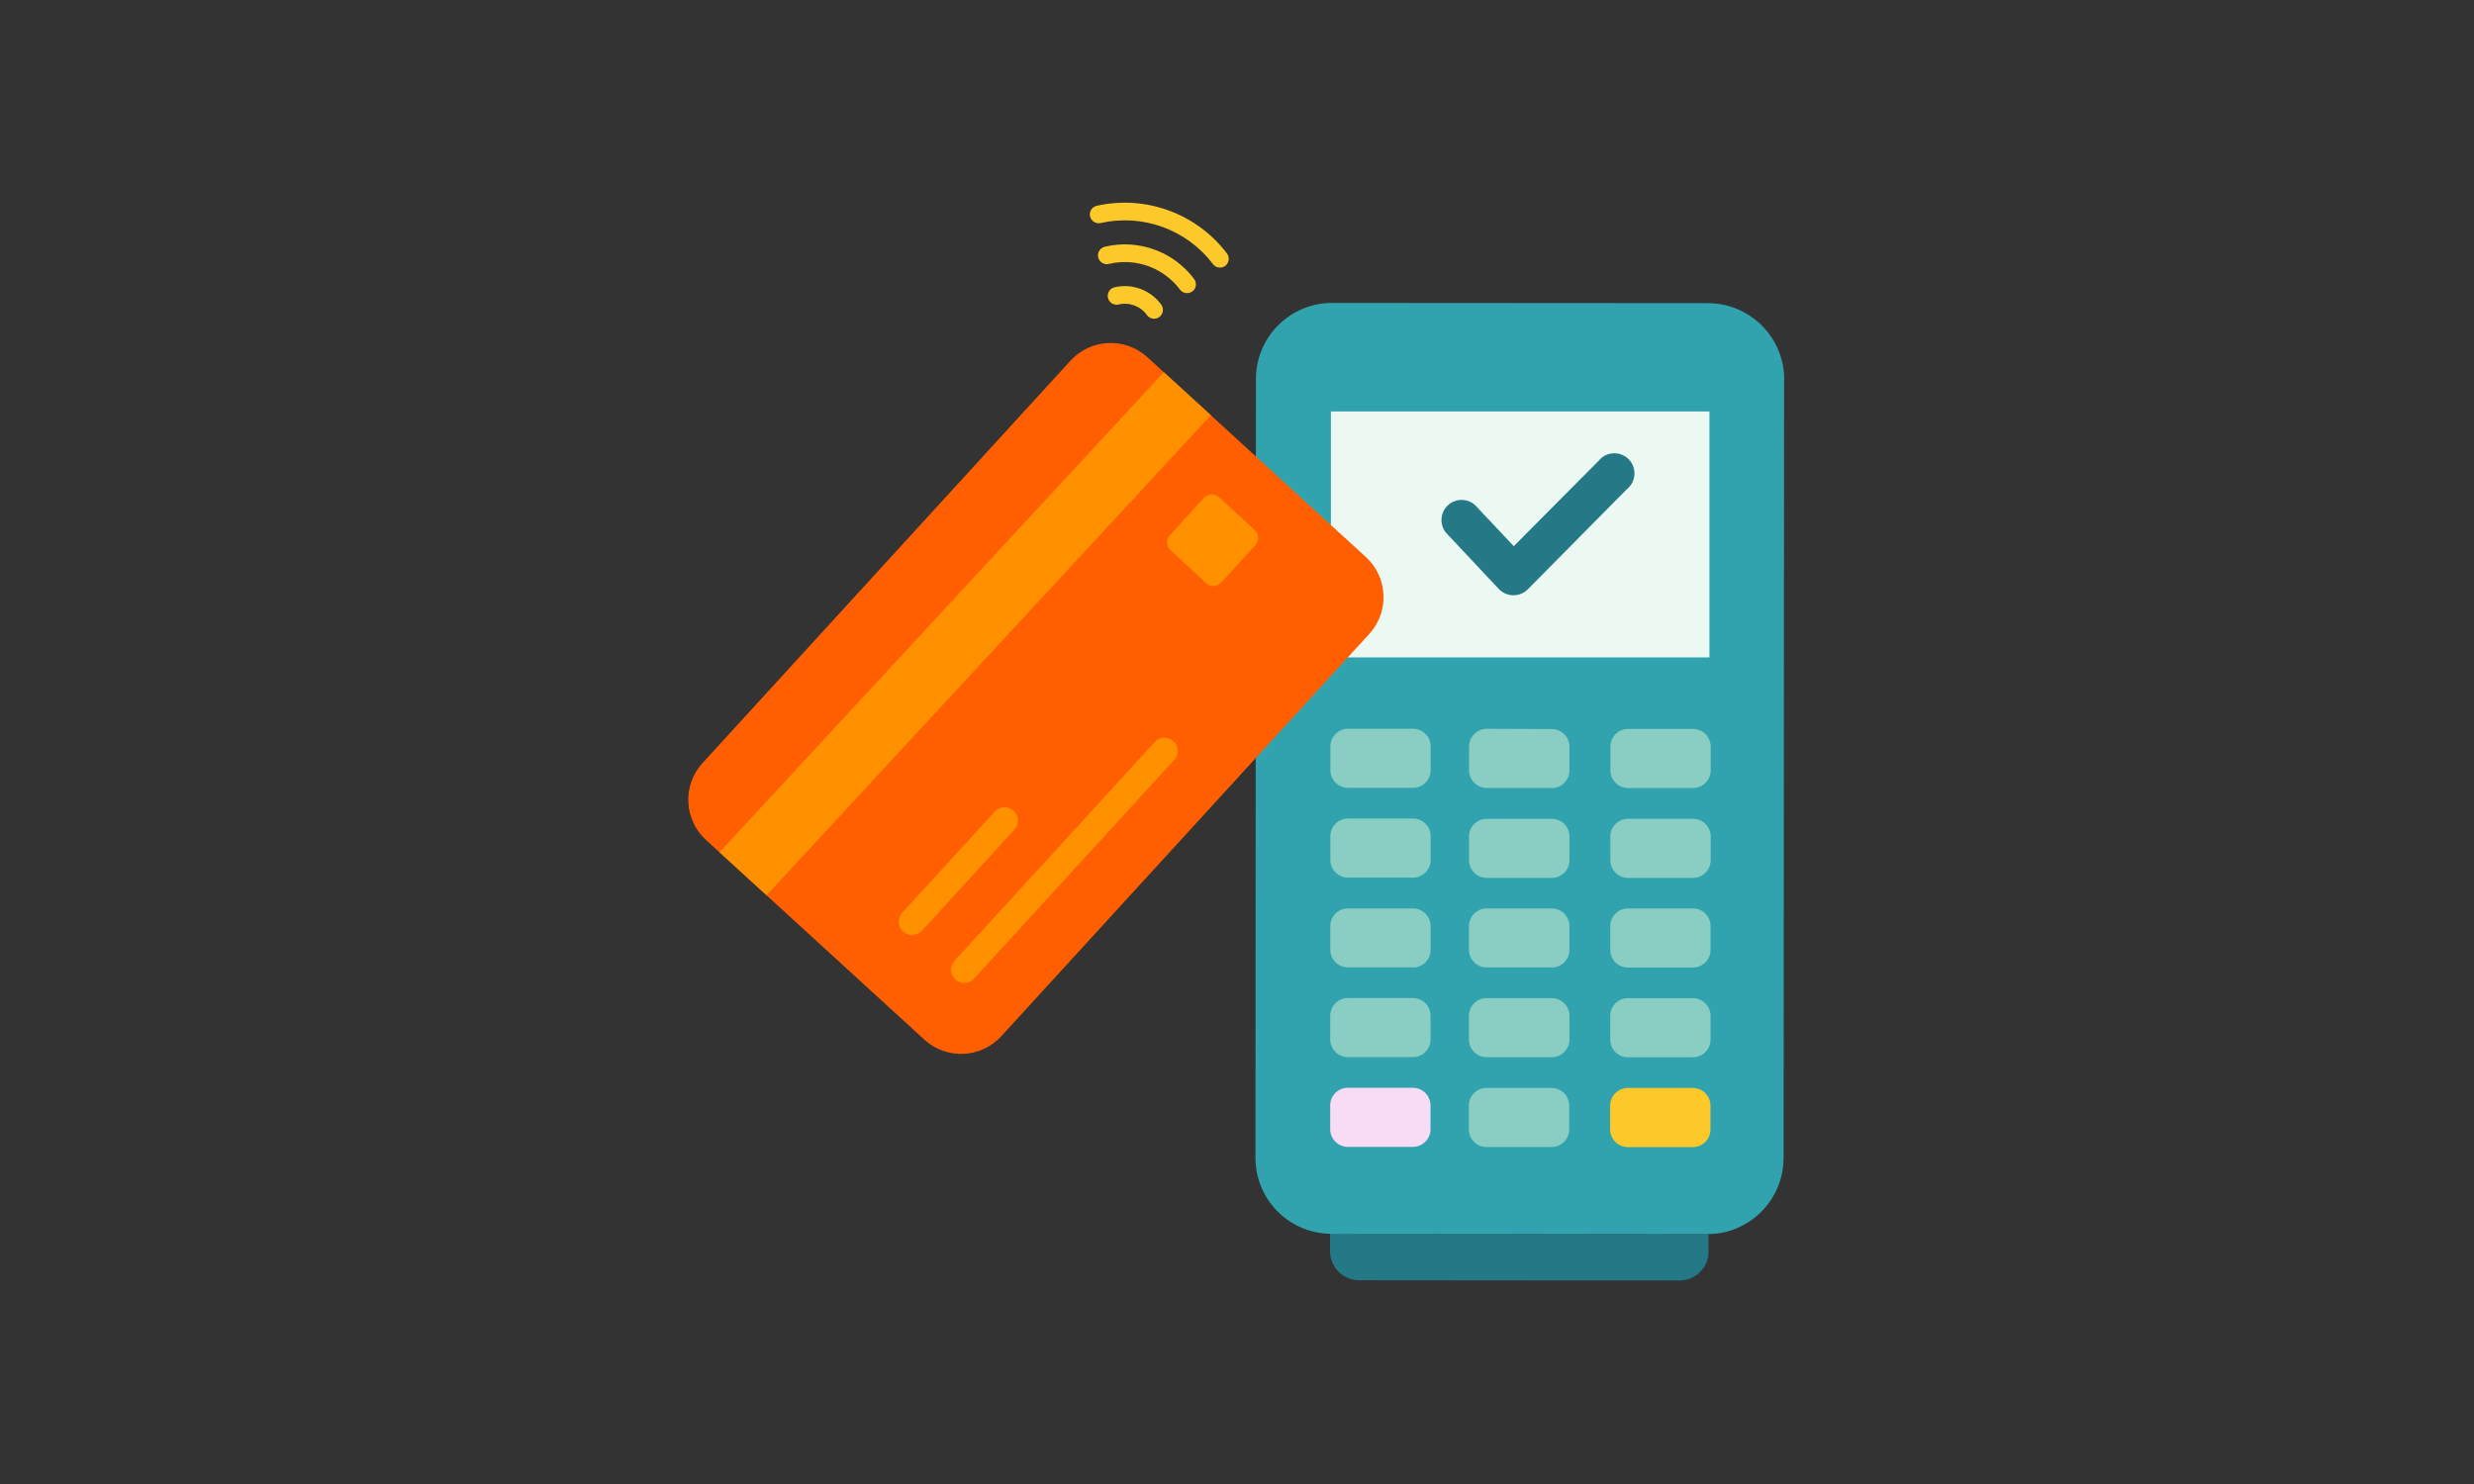 <?xml version="1.0" encoding="utf-8"?>
<!-- Generator: Adobe Illustrator 25.4.1, SVG Export Plug-In . SVG Version: 6.00 Build 0)  -->
<svg version="1.1" id="Layer_1" xmlns="http://www.w3.org/2000/svg" xmlns:xlink="http://www.w3.org/1999/xlink" x="0px" y="0px"
	 viewBox="0 0 2000 1200" enable-background="new 0 0 2000 1200" xml:space="preserve">
<rect x="0" y="0" width="2000" height="1200" fill="#333333" stroke="none"/>
<g>
	<path fill="#257886" d="M1381.199,997.87v14.021c0.072,12.936-10.356,23.481-23.292,23.553c0,0,0,0-0.001,0l-259.476-0.228
		c-12.916-0.125-23.3-10.669-23.228-23.586V997.61L1381.199,997.87z"/>
	<path fill="#31A3AE" d="M1442.262,307.018l-0.39,629.302c-0.026,19.513-9.263,37.868-24.92,49.514
		c-2.575,1.935-5.318,3.633-8.198,5.075c-8.499,4.543-17.983,6.934-27.62,6.962l-305.802-0.195
		c-33.603-0.552-60.523-28.008-60.412-61.616l0.39-629.302c-0.145-33.83,27.039-61.436,60.868-61.811l305.184,0.195
		c33.832,0.427,61.033,27.976,61.03,61.811"/>
	<rect x="1075.917" y="332.718" fill="#ECF9F3" width="305.997" height="198.869"/>
	<path fill="#F8DBF5" d="M1142.218,927.406h-52.735c-7.867-0.089-14.188-6.511-14.151-14.379v-19.064
		c-0.036-7.875,6.309-14.293,14.184-14.347h52.735c7.88,0.072,14.22,6.499,14.184,14.379v19.064
		c0.036,7.875-6.309,14.293-14.184,14.347"/>
	<path fill="#8ACDC3" d="M1142.413,637.089h-52.735c-7.88-0.072-14.22-6.499-14.184-14.379v-19.064
		c-0.036-7.88,6.304-14.308,14.184-14.379h52.735c7.88,0.089,14.206,6.531,14.151,14.412v19.064
		c0.018,7.868-6.317,14.275-14.184,14.347"/>
	<path fill="#8ACDC3" d="M1254.584,637.154h-52.832c-7.867-0.089-14.188-6.511-14.151-14.379v-19.064
		c-0.001-7.866,6.319-14.272,14.184-14.379l52.8,0.195c7.875,0.072,14.206,6.504,14.151,14.379v19.064
		c0.036,7.875-6.309,14.293-14.184,14.347"/>
	<path fill="#8ACDC3" d="M1368.771,637.219h-52.767c-7.855-0.089-14.17-6.492-14.151-14.347v-19.096
		c-0.018-7.868,6.317-14.275,14.184-14.347h52.767c7.867,0.089,14.188,6.511,14.151,14.379v19.064
		C1382.974,630.74,1376.639,637.148,1368.771,637.219"/>
	<path fill="#8ACDC3" d="M1142.38,709.668h-52.767c-7.867-0.089-14.188-6.511-14.151-14.379v-19.064
		c-0.018-7.868,6.317-14.275,14.184-14.347h52.767c7.867,0.089,14.188,6.511,14.151,14.379v19.064
		C1156.565,703.182,1150.24,709.579,1142.38,709.668"/>
	<path fill="#8ACDC3" d="M1254.584,709.896h-52.832c-7.872-0.089-14.202-6.506-14.184-14.379v-19.064
		c-0.036-7.875,6.309-14.293,14.184-14.347h52.832c7.88,0.072,14.22,6.499,14.184,14.379v19.064
		C1268.804,703.424,1262.458,709.842,1254.584,709.896"/>
	<path fill="#8ACDC3" d="M1368.706,709.896h-52.735c-7.862-0.072-14.188-6.484-14.151-14.347v-19.096
		c-0.036-7.875,6.309-14.293,14.184-14.347h52.735c7.88,0.072,14.22,6.499,14.184,14.379v19.064
		c0.036,7.875-6.309,14.293-14.184,14.347"/>
	<path fill="#8ACDC3" d="M1142.315,782.247h-52.735c-7.867-0.071-14.202-6.479-14.184-14.347v-18.966
		c-0.036-7.875,6.309-14.293,14.184-14.347h52.767c7.88,0.072,14.22,6.499,14.184,14.379v19.064
		c0.036,7.875-6.309,14.293-14.184,14.347"/>
	<path fill="#8ACDC3" d="M1254.584,782.312h-52.865c-7.867-0.071-14.202-6.479-14.184-14.347v-19.031
		c0-7.873,6.344-14.275,14.216-14.347h52.832c7.875,0.072,14.206,6.504,14.151,14.379v19.064
		c0.036,7.875-6.309,14.293-14.184,14.347"/>
	<path fill="#8ACDC3" d="M1368.674,782.378h-52.735c-7.875-0.054-14.22-6.472-14.184-14.347v-19.096
		c-0.036-7.875,6.309-14.293,14.184-14.347h52.735c7.875,0.072,14.206,6.504,14.151,14.379v19.064
		c0.036,7.875-6.309,14.293-14.184,14.347"/>
	<path fill="#8ACDC3" d="M1142.283,854.827h-52.767c-7.855-0.089-14.17-6.492-14.152-14.347v-19.096
		c0-7.86,6.324-14.258,14.184-14.347h52.767c7.875,0.072,14.206,6.504,14.151,14.379v19.064
		C1156.485,848.348,1150.15,854.755,1142.283,854.827"/>
	<path fill="#8ACDC3" d="M1254.388,854.892h-52.735c-7.862-0.072-14.188-6.484-14.151-14.347v-19.064
		c-0.036-7.88,6.304-14.308,14.184-14.379h52.897c7.88,0.072,14.22,6.499,14.184,14.379v19.064
		c0.018,7.88-6.337,14.293-14.217,14.347"/>
	<path fill="#8ACDC3" d="M1368.641,854.957h-52.767c-7.854-0.089-14.17-6.492-14.151-14.347v-19.064
		c-0.036-7.88,6.304-14.308,14.184-14.379h52.767c7.867,0.089,14.188,6.511,14.152,14.379v19.064
		C1382.844,848.478,1376.509,854.885,1368.641,854.957"/>
	<path fill="#8ACDC3" d="M1254.356,927.503h-52.734c-7.875-0.054-14.22-6.472-14.184-14.347V894.06
		c-0.036-7.875,6.309-14.293,14.184-14.347h52.734c7.88,0.072,14.22,6.499,14.184,14.379v19.064
		c0.036,7.88-6.304,14.308-14.184,14.379"/>
	<path fill="#FDC92A" d="M1368.446,927.568h-52.604c-7.88-0.071-14.22-6.499-14.184-14.379v-19.064
		c-0.036-7.88,6.304-14.308,14.184-14.379h52.735c7.88,0.072,14.22,6.499,14.184,14.379v19.064
		c0.036,7.88-6.304,14.308-14.184,14.379"/>
	<path fill="#257886" d="M1223.418,481.325h-0.228c-4.392-0.069-8.569-1.911-11.581-5.108l-42.747-45.545
		c-5.611-7.016-4.472-17.252,2.544-22.863c6.232-4.984,15.158-4.711,21.074,0.643l31.263,33.215l68.643-69.098
		c5.645-6.988,15.887-8.077,22.875-2.431c6.988,5.645,8.077,15.887,2.431,22.875c-0.688,0.852-1.461,1.632-2.306,2.329l-80.322,81.2
		c-3.051,3.061-7.195,4.781-11.516,4.782"/>
</g>
<g>
	<path fill="#FF5F00" d="M1107.018,512.523L809.349,838.008c-16.4,17.808-44.103,19.029-62.006,2.733L570.53,679.023
		c-17.69-16.371-18.923-43.926-2.765-61.811l297.702-325.647c16.383-17.835,44.101-19.071,62.006-2.765l176.812,161.717
		C1122.093,466.917,1123.314,494.62,1107.018,512.523"/>
	<path fill="#FF9100" d="M1014.366,428.72c3.479,3.183,3.726,8.581,0.553,12.069l-27.717,30.32
		c-3.174,3.476-8.566,3.72-12.042,0.546c-0.009-0.009-0.019-0.017-0.028-0.026l-28.889-26.741
		c-3.479-3.183-3.726-8.581-0.553-12.069l27.717-30.32c3.174-3.476,8.566-3.72,12.042-0.546c0.009,0.008,0.019,0.017,0.028,0.026
		L1014.366,428.72z"/>
	<path fill="#FF9100" d="M742.983,754.367c-4.988,3.172-11.603,1.699-14.775-3.289c-2.598-4.086-2.129-9.408,1.144-12.977
		l74.824-81.883c4.043-4.375,10.866-4.644,15.241-0.602c4.375,4.043,4.644,10.866,0.602,15.241l-74.824,81.883
		c-0.638,0.684-1.359,1.285-2.147,1.789"/>
	<path fill="#FF9100" d="M785.372,793.146c-4.96,3.216-11.588,1.802-14.803-3.158c-2.668-4.115-2.198-9.516,1.14-13.108
		l161.522-176.552c3.826-4.506,10.58-5.057,15.086-1.231c4.506,3.826,5.057,10.58,1.231,15.086c-0.172,0.203-0.352,0.4-0.539,0.589
		L787.487,791.226c-0.626,0.693-1.336,1.305-2.115,1.822"/>
	<polygon fill="#FF9100" points="619.686,723.917 978.874,335.743 940.811,300.967 581.656,689.14 	"/>
</g>
<path fill="#FDC92A" d="M938.046,255.617c-0.273,0.294-0.578,0.556-0.911,0.781c-3.173,2.296-7.607,1.586-9.903-1.587
	c-0.017-0.024-0.035-0.048-0.052-0.072c-5.27-7.303-14.461-10.654-23.195-8.458c-3.885,0.731-7.626-1.826-8.357-5.71
	c-0.662-3.52,1.379-6.987,4.779-8.116c14.448-3.67,29.67,1.865,38.388,13.956C940.81,249.255,940.494,253.135,938.046,255.617"/>
<path fill="#FDC92A" d="M964.722,234.926c-0.248,0.254-0.52,0.483-0.813,0.683c-3.146,2.364-7.612,1.73-9.976-1.416
	c-0.004-0.005-0.008-0.01-0.012-0.016c-13.251-17.664-35.686-25.832-57.192-20.821c-3.803,1.077-7.759-1.133-8.836-4.937
	c-1.077-3.803,1.133-7.759,4.937-8.836c0.213-0.06,0.428-0.111,0.646-0.151c27.045-6.299,55.256,3.989,71.896,26.221
	c2.111,2.836,1.835,6.789-0.651,9.304"/>
<path fill="#FDC92A" d="M991.366,214.301l-0.748,0.651c-3.15,2.367-7.619,1.758-10.02-1.366
	c-21.209-27.993-56.845-40.975-91.09-33.183c-3.887,0.72-7.621-1.847-8.341-5.734c-0.673-3.634,1.532-7.183,5.088-8.19
	c39.695-9.008,80.991,6.029,105.599,38.453c2.158,2.841,1.894,6.837-0.618,9.369"/>
</svg>
